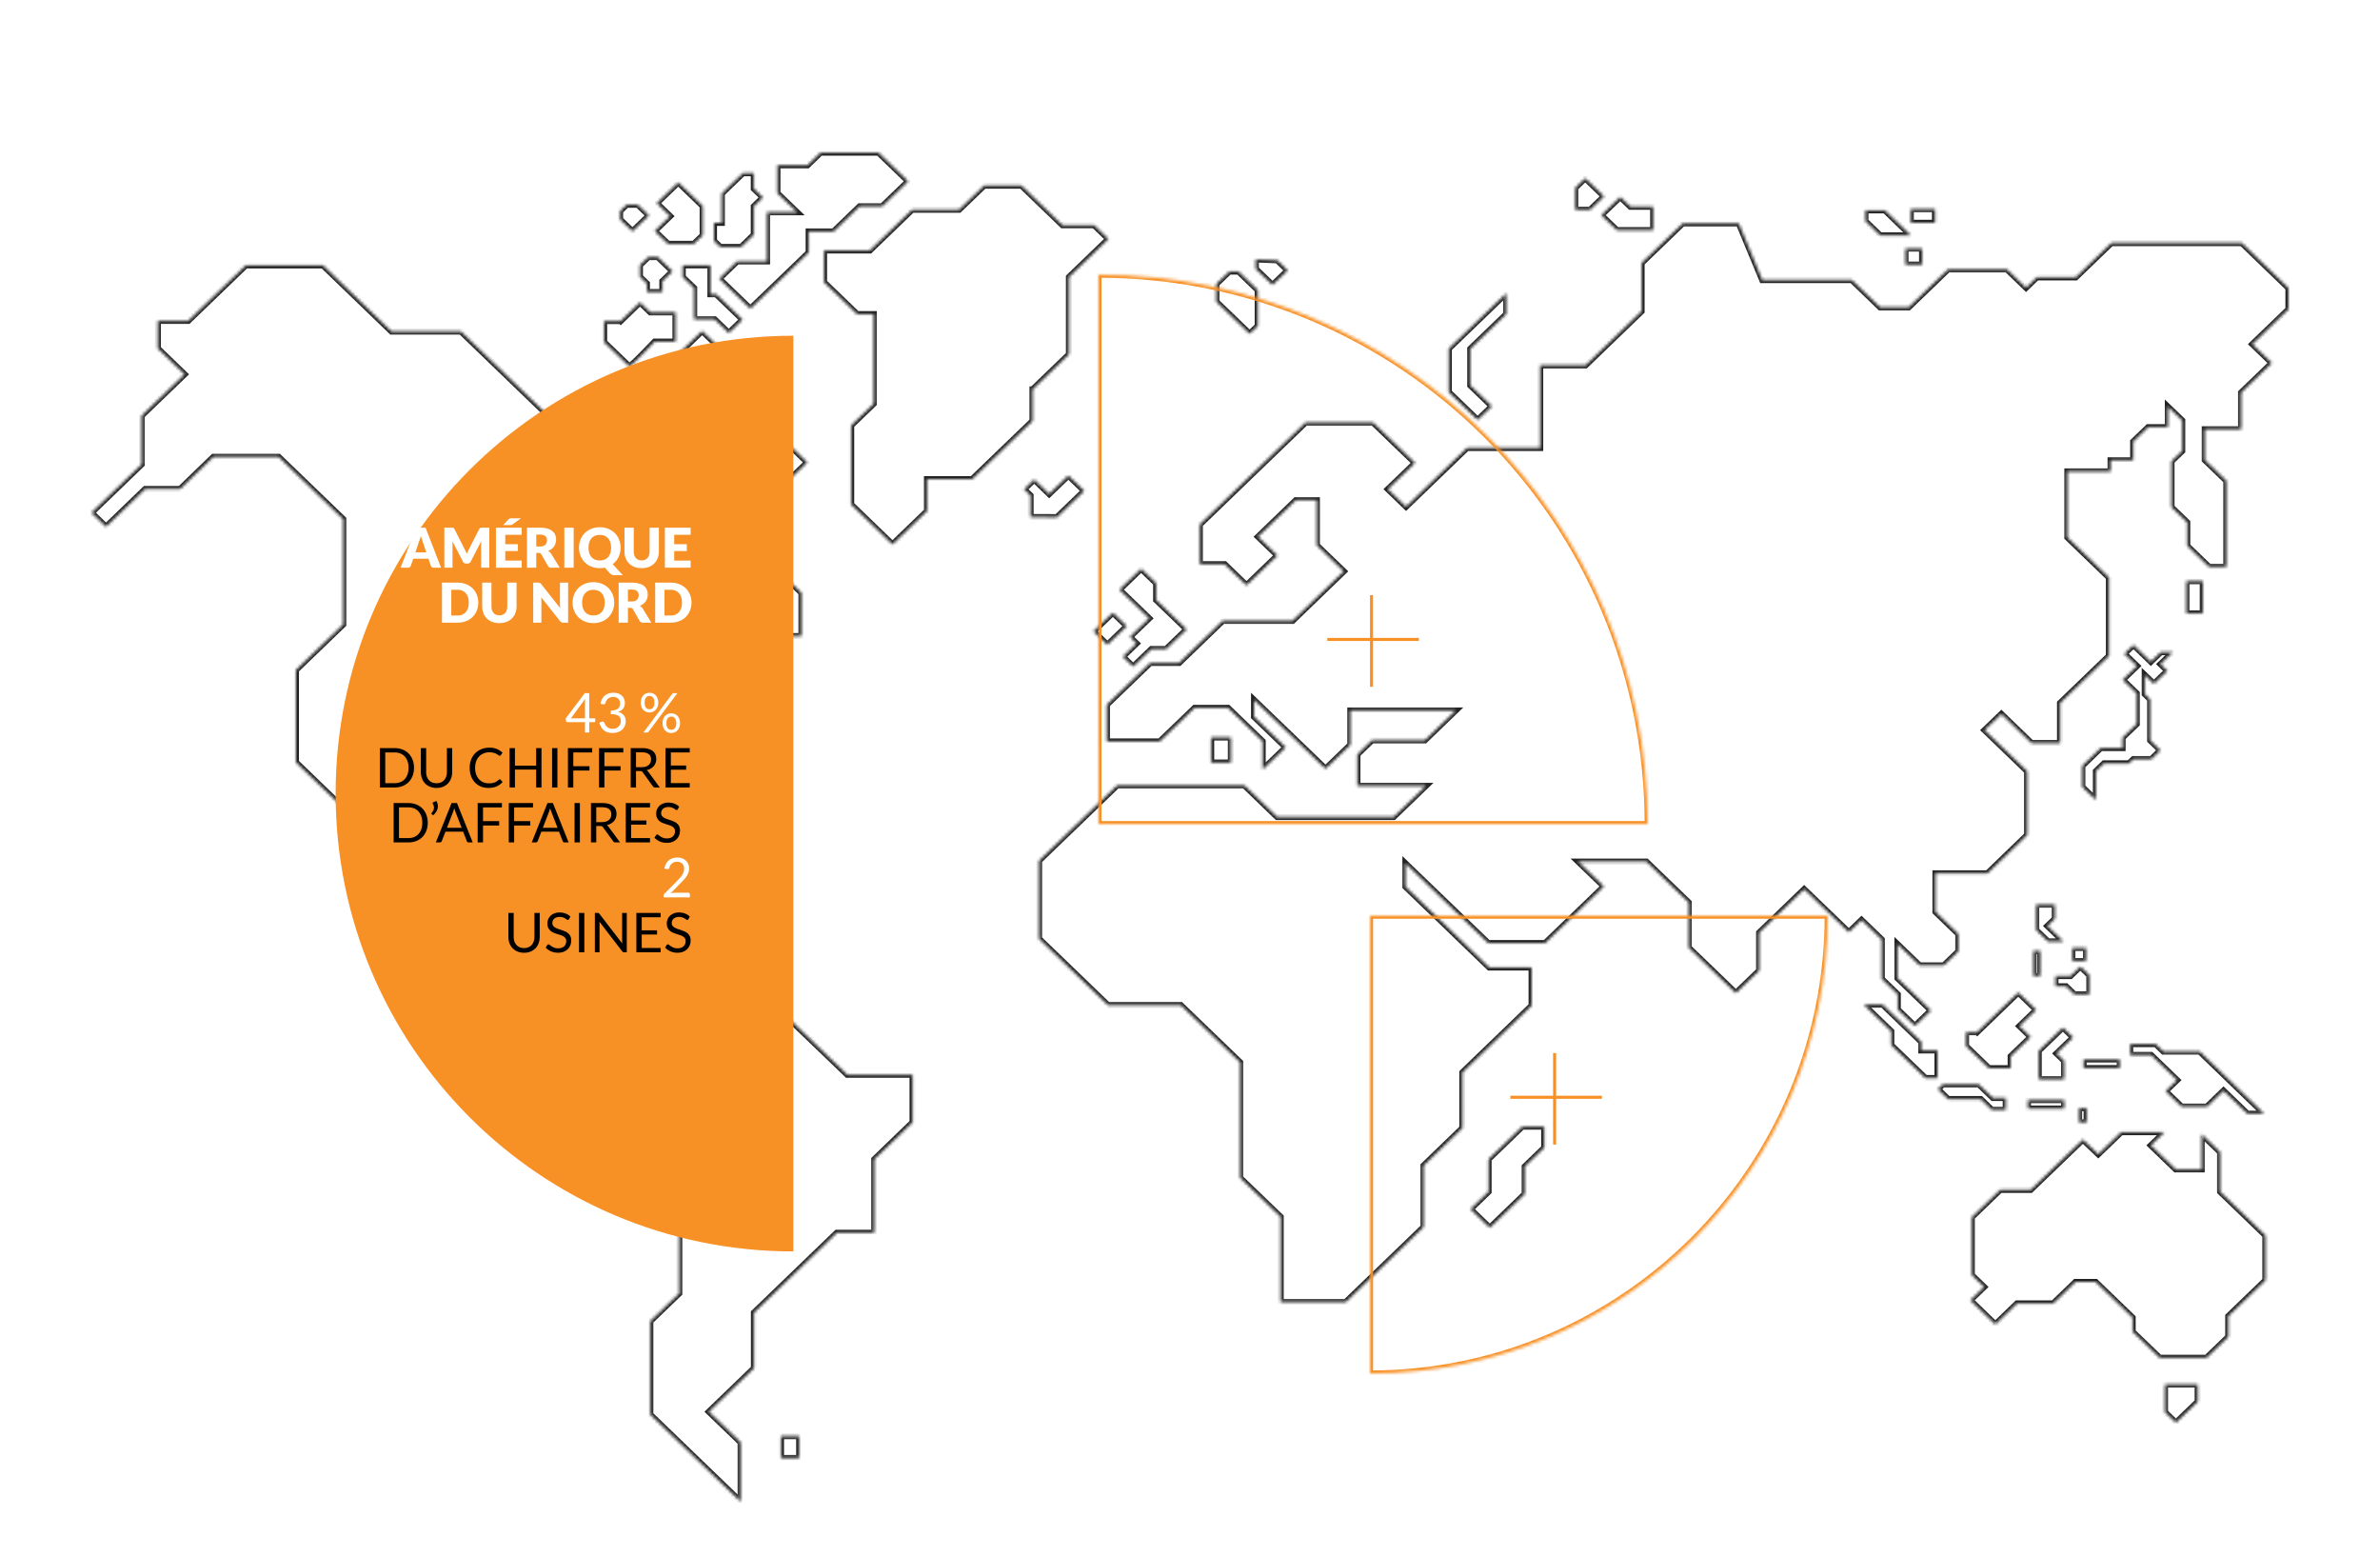 <svg xmlns="http://www.w3.org/2000/svg" xmlns:xlink="http://www.w3.org/1999/xlink" fill="none" viewBox="0 0 780 510">
  <defs>
    <path id="a" fill="#fff" d="M0 0h780v510H0z"/>
  </defs>
  <use xlink:href="#a"/>
  <use xlink:href="#a"/>
  <mask id="b" fill="#fff">
    <path d="M691.958 79.632 680.287 90.88h-12.758l-3.528 3.41-6.266-6.03h-19.294l-12.893 12.422h-9.387l-9.274-8.944h-29.338l-7.69-18.543h-18.367l-13.504 13.01v15.81l-18.345 17.684H504.76v27.058h-23.977l-19.973 19.265-5.971-5.759 8.912-8.583-13.753-13.235h-22.122l-34.653 33.404v13.01h8.166l7.125 6.888 10.134-9.757-6.379-6.143 12.395-11.948h6.899v14.749l8.867 8.537-16.806 16.216h-22.891l-14.273 13.778h-9.477l-14.228 13.709v12.038h17.326l11.423-10.999h10.971l11.332 10.931v9.283l7.555-7.295-10.36-9.983v-5.556l23.411 22.563 8.143-7.837v-11.248h34.54l-10.111 9.757h-17.326l-4.818 4.653v10.299h22.461l-10.563 10.186h-38.182l-10.744-10.367h-41.688l-25.605 24.686v25.544l22.597 21.773h23.886l19.43 18.723v37.854l13.278 12.783v27.939h21.307l25.515-24.596v-20.146l12.735-12.287V351.36l22.687-21.886v-12.512h-13.911l-7.216-6.957-20.221-19.491v-7.679l27.143 26.154h18.638l19.25-18.565-8.437-8.131h22.37l13.866 13.37v14.817l7.442 7.159 8.007 7.724 7.645-7.362v-12.445l14.748-14.229 14.635 14.093 4.162-4.02 6.628 6.392v12.919l5.247 5.059v4.969l5.61 5.398 5.27-5.082-10.97-10.57v-11.18l7.261 7.002h7.916l4.773-4.608v-5.691l-7.487-7.228v-12.625h17.01l13.029-12.58v-20.892l-13.979-13.461 5.519-5.308 9.885 9.532h9.364v-13.123l16.015-15.426v-25.679l-13.617-13.123v-21.637h14.16v-3.636h7.419v-6.166l4.886-4.698h6.469v-6.73l4.705 4.517v10.028l-3.529 3.388v14.997l5.157 4.969v7.701l7.171 6.911h5.655V157.53l-7.058-6.798v-10.073h11.898V128.62l10.066-9.689-6.402-6.166L750 101.337v-6.956l-15.291-14.749h-42.751Zm14.545 262.445h-8.369v3.568h6.853l8.528 8.222-3.778 3.636 5.248 5.059h8.301l5.429-5.24 7.849 7.566h5.474l-6.989-6.73-14.138-13.642h-11.897l-2.511-2.439Zm-32.889-18.927h3.506l2.714 2.62h4.909v-6.256l-2.941-2.846-3.234 3.117h-4.931v3.365h-.023Zm5.564-8.266h4.479v-4.314h-4.479v4.314Zm42.751-124.492h-5.383v10.57h5.383v-10.57ZM529.913 75.409h11.875v-7.68h-7.465l-3.325-3.184-6.197 5.963 5.112 4.9Zm-4.23-11.067-6.153-5.94-3.257 3.14v7.181h4.863l4.547-4.381Zm98.802 22.36h5.451v-5.263h-5.451v5.263Zm9.681-18.182h-7.94v4.495h7.94V68.52Zm-7.94 8.583-8.505-8.199h-6.356v3.546l4.841 4.675h10.02v-.022Zm40.195 242.704h2.217v-8.243h-2.217v8.243Zm7.012-23.421h-6.107v8.334l3.868 3.727h5.067l-5.271-5.082 2.443-2.349v-4.63Zm7.94 71.348h2.488v-4.675h-2.488v4.675Zm13.345-20.621h-11.875v2.824h11.875v-2.824Zm-30.106 16.104h11.875v-2.801h-11.875v2.801Zm11.468-26.561-7.917 7.634v9.306h8.301v-6.053l-2.488-2.395 5.451-5.262-3.347-3.23Zm-23.276 26.968h4.547v-3.908h-4.23l-4.592-4.427h-11.807l-1.606 1.559 3.37 3.252h10.676l3.642 3.524Zm-23.139-22.27-12.667-12.219H610.8l4.275 4.133 4.75 4.585v4.563l5.497 5.285 5.722 5.511h3.936v-9.057h-5.293v-2.801h-.022Zm18.321-3.184h-3.664v4.539l7.532 7.273h7.103v-3.907l6.559-6.324-3.709-3.569 5.519-5.33-5.881-5.669-13.459 12.987Zm47.637-96.486v3.41h-7.148l-6.039 5.827v6.889l4.456 4.291v-9.441l2.646-2.552h8.189l1.47-1.4h5.858l2.986-2.891-3.37-3.252v-13.439l-1.765-1.716v-6.279l3.009 2.891 4.411-4.246-2.285-2.191 4.094-3.93h-3.958l-3.28 3.162-5.678-5.488-2.985 2.868 4.162 3.998-4.705 4.54 4.591 4.426v10.051l-4.659 4.472ZM488.926 133.092l-7.08-6.82v-11.993l11.785-11.361v-6.82l-.023.022-18.796 18.113v14.229l9.455 9.125 4.659-4.495ZM370.31 208.686l2.194 2.123-4.501 4.337 3.37 3.252 5.994-5.759h4.818l6.695-6.46-9.975-9.599v-5.51l-4.908-4.721-1.131 1.084-5.972 5.76 9.749 9.395-6.333 6.098Zm26.623 41.151h6.469v-8.221h-6.469v8.221Zm25.085-161.238-3.438-3.32-7.012-.294v3.117l5.474 5.262 4.976-4.765Zm-78.693 80.834h3.076l8.935-8.606-5.203-5.014-6.288 6.053-4.908-4.743-3.303 3.185 2.104 2.01v7.092h5.587v.023Zm68.876-62.63V95.036l-6.311-6.076h-3.008l-4.253 4.088v5.782l10.903 10.502 2.669-2.529Zm-49.265 104.436 6.333-6.099-4.546-4.381-6.334 6.098 4.547 4.382ZM487.84 379.795v10.66l-5.903 5.692 6.311 6.098 6.74-6.505 4.705-4.539v-9.012l6.401-6.166v-6.911h-7.193l-11.061 10.683Zm221.694 73.787v9.079l3.574 3.456 7.147-6.889v-5.646h-10.721Zm18.05-76.136-6.039-5.827v11.496h-8.505l-8.166-7.86 4.501-4.336h-14.182l-7.532 7.25-5.044-4.789-10.179 9.803-6.899 6.64h-9.998l-9.319 8.989v18.927l4.049 3.907-4.524 4.359 8.188 7.905 7.103-6.866h11.852l7.284-7.024h6.672l12.079 11.654v4.63l8.867 8.537h15.359l7.125-6.866V431.2l12.169-11.722v-14.726l-14.838-14.297v-13.009h-.023Zm-466.119-40.903-21.85-21.049h-33.183l-5.225 5.036-2.036 1.965-19.408-18.701v-12.106h-21.036v-13.596l11.423-10.999h22.393l7.623 7.34 2.534-2.439v-13.145l20.651-19.898 12.667-12.196h10.88v-12.287h-13.21l6.266-6.053h22.71v-14.183l-13.097-12.626-9.885 9.531v-25.973l-8.414-8.108v11.27l-13.187 12.693v19.74l-12.758-12.287h-7.668l-13.074-12.603 21.331-20.575v-5.759h21.081v-14.432h-13.911v-10.141l-13.052 12.58h-18.955l-15.245-14.703-14.771-14.229h-22.755l-22.461-21.66H80.555L61.69 105.131h-9.975v9.012l8.799 8.492-14.092 13.574v15.946L30 167.987l4.75 4.585 12.825-12.354h11.446l10.925-10.548h21.375l21.172 20.418v34.51L96.976 219.55v30.174l22.303 21.502 7.057 6.798v11.406h18.707l44.198 42.596.792.746h11.219v11.179l-9.138 8.809 30.491 29.384v41.602l-9.478 9.125v30.581L242.736 492v-19.424l-10.428-10.05 14.794-14.274v-18.204l27.143-26.154h12.282v-24.077l12.554-12.105v-15.585h-21.398l-16.218-15.584Zm-5.519 141.16h5.971v-7.182h-5.971v7.182ZM235.724 91.309l10.201 9.825 10.518-10.119 8.596-8.288v-6.89h8.143l8.55-8.243h7.397l8.504-8.198L287.884 50h-18.955l-4.297 4.156h-9.862v9.124l6.491 6.257h-9.884V85.64h-9.795l-5.858 5.669Zm7.17-10.39 4.162-4.02v-9.305l2.986-2.89-2.986-2.87V56.73h-3.551l-6.944 6.686v9.599h-2.579v5.895l2.104 2.01h6.808Zm-23.931-1.016h8.414l2.918-2.8v-9.6l-8.007-7.723-7.035 6.798 4.389 4.246-5.067 4.878 4.388 4.201Zm14.68 70.603 10.903 10.525h7.735v-10.886l6.832 6.594 5.451-5.239-9.5-9.17v-17.368l-12.351-11.903h-7.803l-4.796-4.607-.452.429-10.156 9.802 6.673 6.414 5.338 5.15h8.052v14.59l-5.926 5.669Zm-9.885-63.579c0 1.581-.022 3.817-.022 3.817l3.754 3.614v10.277h6.741l4.614 4.449 4.524-4.359-5.474-5.263-3.189-3.071h-1.877v-9.464h-9.071Zm-6.672 8.809V92.1l3.325-3.208-4.841-4.675h-3.076l-2.782 2.665v3.795l2.284 2.19v2.824h5.09v.045Zm5.428 60.507h-9.952v7.091h9.952v-7.091ZM151.15 322.947h7.08v-6.821h-7.08v6.821Zm61.525-252.349-3.665-3.523h-3.619l-2.171 2.078v2.732l4.049 3.908 5.406-5.195Zm-9.229 34.579h-5.474v6.888s7.849 7.566 8.234 7.928c.384.361 8.346-8.063 8.346-8.063h6.831v-9.599h-8.256l-3.37-3.252-1.086 1.038-5.225 5.06Zm134.948 22.427 11.943-11.519v-25.34L363.253 78.3l-4.683-4.517h-10.359l-13.459-12.965h-12.215l-8.188 7.883h-15.404l-13.843 13.348H270.06v10.412l4.162 3.998 6.696 6.459h5.428v29.361l-7.396 7.137v25.861l13.549 13.077 11.31-10.909v-10.434h14.77l19.815-19.085v-10.322ZM189.06 287.939h8.844l8.188 7.905h8.076l-11.423-10.999H189.06v3.094Z"/>
  </mask>
  <path stroke="#222" stroke-miterlimit="10" stroke-width="2" d="M691.958 79.632 680.287 90.88h-12.758l-3.528 3.41-6.266-6.03h-19.294l-12.893 12.422h-9.387l-9.274-8.944h-29.338l-7.69-18.543h-18.367l-13.504 13.01v15.81l-18.345 17.684H504.76v27.058h-23.977l-19.973 19.265-5.971-5.759 8.912-8.583-13.753-13.235h-22.122l-34.653 33.404v13.01h8.166l7.125 6.888 10.134-9.757-6.379-6.143 12.395-11.948h6.899v14.749l8.867 8.537-16.806 16.216h-22.891l-14.273 13.778h-9.477l-14.228 13.709v12.038h17.326l11.423-10.999h10.971l11.332 10.931v9.283l7.555-7.295-10.36-9.983v-5.556l23.411 22.563 8.143-7.837v-11.248h34.54l-10.111 9.757h-17.326l-4.818 4.653v10.299h22.461l-10.563 10.186h-38.182l-10.744-10.367h-41.688l-25.605 24.686v25.544l22.597 21.773h23.886l19.43 18.723v37.854l13.278 12.783v27.939h21.307l25.515-24.596v-20.146l12.735-12.287V351.36l22.687-21.886v-12.512h-13.911l-7.216-6.957-20.221-19.491v-7.679l27.143 26.154h18.638l19.25-18.565-8.437-8.131h22.37l13.866 13.37v14.817l7.442 7.159 8.007 7.724 7.645-7.362v-12.445l14.748-14.229 14.635 14.093 4.162-4.02 6.628 6.392v12.919l5.247 5.059v4.969l5.61 5.398 5.27-5.082-10.97-10.57v-11.18l7.261 7.002h7.916l4.773-4.608v-5.691l-7.487-7.228v-12.625h17.01l13.029-12.58v-20.892l-13.979-13.461 5.519-5.308 9.885 9.532h9.364v-13.123l16.015-15.426v-25.679l-13.617-13.123v-21.637h14.16v-3.636h7.419v-6.166l4.886-4.698h6.469v-6.73l4.705 4.517v10.028l-3.529 3.388v14.997l5.157 4.969v7.701l7.171 6.911h5.655V157.53l-7.058-6.798v-10.073h11.898V128.62l10.066-9.689-6.402-6.166L750 101.337v-6.956l-15.291-14.749h-42.751Zm14.545 262.445h-8.369v3.568h6.853l8.528 8.222-3.778 3.636 5.248 5.059h8.301l5.429-5.24 7.849 7.566h5.474l-6.989-6.73-14.138-13.642h-11.897l-2.511-2.439Zm-32.889-18.927h3.506l2.714 2.62h4.909v-6.256l-2.941-2.846-3.234 3.117h-4.931v3.365h-.023Zm5.564-8.266h4.479v-4.314h-4.479v4.314Zm42.751-124.492h-5.383v10.57h5.383v-10.57ZM529.913 75.409h11.875v-7.68h-7.465l-3.325-3.184-6.197 5.963 5.112 4.9Zm-4.23-11.067-6.153-5.94-3.257 3.14v7.181h4.863l4.547-4.381Zm98.802 22.36h5.451v-5.263h-5.451v5.263Zm9.681-18.182h-7.94v4.495h7.94V68.52Zm-7.94 8.583-8.505-8.199h-6.356v3.546l4.841 4.675h10.02v-.022Zm40.195 242.704h2.217v-8.243h-2.217v8.243Zm7.012-23.421h-6.107v8.334l3.868 3.727h5.067l-5.271-5.082 2.443-2.349v-4.63Zm7.94 71.348h2.488v-4.675h-2.488v4.675Zm13.345-20.621h-11.875v2.824h11.875v-2.824Zm-30.106 16.104h11.875v-2.801h-11.875v2.801Zm11.468-26.561-7.917 7.634v9.306h8.301v-6.053l-2.488-2.395 5.451-5.262-3.347-3.23Zm-23.276 26.968h4.547v-3.908h-4.23l-4.592-4.427h-11.807l-1.606 1.559 3.37 3.252h10.676l3.642 3.524Zm-23.139-22.27-12.667-12.219H610.8l4.275 4.133 4.75 4.585v4.563l5.497 5.285 5.722 5.511h3.936v-9.057h-5.293v-2.801h-.022Zm18.321-3.184h-3.664v4.539l7.532 7.273h7.103v-3.907l6.559-6.324-3.709-3.569 5.519-5.33-5.881-5.669-13.459 12.987Zm47.637-96.486v3.41h-7.148l-6.039 5.827v6.889l4.456 4.291v-9.441l2.646-2.552h8.189l1.47-1.4h5.858l2.986-2.891-3.37-3.252v-13.439l-1.765-1.716v-6.279l3.009 2.891 4.411-4.246-2.285-2.191 4.094-3.93h-3.958l-3.28 3.162-5.678-5.488-2.985 2.868 4.162 3.998-4.705 4.54 4.591 4.426v10.051l-4.659 4.472ZM488.926 133.092l-7.08-6.82v-11.993l11.785-11.361v-6.82l-.023.022-18.796 18.113v14.229l9.455 9.125 4.659-4.495ZM370.31 208.686l2.194 2.123-4.501 4.337 3.37 3.252 5.994-5.759h4.818l6.695-6.46-9.975-9.599v-5.51l-4.908-4.721-1.131 1.084-5.972 5.76 9.749 9.395-6.333 6.098Zm26.623 41.151h6.469v-8.221h-6.469v8.221Zm25.085-161.238-3.438-3.32-7.012-.294v3.117l5.474 5.262 4.976-4.765Zm-78.693 80.834h3.076l8.935-8.606-5.203-5.014-6.288 6.053-4.908-4.743-3.303 3.185 2.104 2.01v7.092h5.587v.023Zm68.876-62.63V95.036l-6.311-6.076h-3.008l-4.253 4.088v5.782l10.903 10.502 2.669-2.529Zm-49.265 104.436 6.333-6.099-4.546-4.381-6.334 6.098 4.547 4.382ZM487.84 379.795v10.66l-5.903 5.692 6.311 6.098 6.74-6.505 4.705-4.539v-9.012l6.401-6.166v-6.911h-7.193l-11.061 10.683Zm221.694 73.787v9.079l3.574 3.456 7.147-6.889v-5.646h-10.721Zm18.05-76.136-6.039-5.827v11.496h-8.505l-8.166-7.86 4.501-4.336h-14.182l-7.532 7.25-5.044-4.789-10.179 9.803-6.899 6.64h-9.998l-9.319 8.989v18.927l4.049 3.907-4.524 4.359 8.188 7.905 7.103-6.866h11.852l7.284-7.024h6.672l12.079 11.654v4.63l8.867 8.537h15.359l7.125-6.866V431.2l12.169-11.722v-14.726l-14.838-14.297v-13.009h-.023Zm-466.119-40.903-21.85-21.049h-33.183l-5.225 5.036-2.036 1.965-19.408-18.701v-12.106h-21.036v-13.596l11.423-10.999h22.393l7.623 7.34 2.534-2.439v-13.145l20.651-19.898 12.667-12.196h10.88v-12.287h-13.21l6.266-6.053h22.71v-14.183l-13.097-12.626-9.885 9.531v-25.973l-8.414-8.108v11.27l-13.187 12.693v19.74l-12.758-12.287h-7.668l-13.074-12.603 21.331-20.575v-5.759h21.081v-14.432h-13.911v-10.141l-13.052 12.58h-18.955l-15.245-14.703-14.771-14.229h-22.755l-22.461-21.66H80.555L61.69 105.131h-9.975v9.012l8.799 8.492-14.092 13.574v15.946L30 167.987l4.75 4.585 12.825-12.354h11.446l10.925-10.548h21.375l21.172 20.418v34.51L96.976 219.55v30.174l22.303 21.502 7.057 6.798v11.406h18.707l44.198 42.596.792.746h11.219v11.179l-9.138 8.809 30.491 29.384v41.602l-9.478 9.125v30.581L242.736 492v-19.424l-10.428-10.05 14.794-14.274v-18.204l27.143-26.154h12.282v-24.077l12.554-12.105v-15.585h-21.398l-16.218-15.584Zm-5.519 141.16h5.971v-7.182h-5.971v7.182ZM235.724 91.309l10.201 9.825 10.518-10.119 8.596-8.288v-6.89h8.143l8.55-8.243h7.397l8.504-8.198L287.884 50h-18.955l-4.297 4.156h-9.862v9.124l6.491 6.257h-9.884V85.64h-9.795l-5.858 5.669Zm7.17-10.39 4.162-4.02v-9.305l2.986-2.89-2.986-2.87V56.73h-3.551l-6.944 6.686v9.599h-2.579v5.895l2.104 2.01h6.808Zm-23.931-1.016h8.414l2.918-2.8v-9.6l-8.007-7.723-7.035 6.798 4.389 4.246-5.067 4.878 4.388 4.201Zm14.68 70.603 10.903 10.525h7.735v-10.886l6.832 6.594 5.451-5.239-9.5-9.17v-17.368l-12.351-11.903h-7.803l-4.796-4.607-.452.429-10.156 9.802 6.673 6.414 5.338 5.15h8.052v14.59l-5.926 5.669Zm-9.885-63.579c0 1.581-.022 3.817-.022 3.817l3.754 3.614v10.277h6.741l4.614 4.449 4.524-4.359-5.474-5.263-3.189-3.071h-1.877v-9.464h-9.071Zm-6.672 8.809V92.1l3.325-3.208-4.841-4.675h-3.076l-2.782 2.665v3.795l2.284 2.19v2.824h5.09v.045Zm5.428 60.507h-9.952v7.091h9.952v-7.091ZM151.15 322.947h7.08v-6.821h-7.08v6.821Zm61.525-252.349-3.665-3.523h-3.619l-2.171 2.078v2.732l4.049 3.908 5.406-5.195Zm-9.229 34.579h-5.474v6.888s7.849 7.566 8.234 7.928c.384.361 8.346-8.063 8.346-8.063h6.831v-9.599h-8.256l-3.37-3.252-1.086 1.038-5.225 5.06Zm134.948 22.427 11.943-11.519v-25.34L363.253 78.3l-4.683-4.517h-10.359l-13.459-12.965h-12.215l-8.188 7.883h-15.404l-13.843 13.348H270.06v10.412l4.162 3.998 6.696 6.459h5.428v29.361l-7.396 7.137v25.861l13.549 13.077 11.31-10.909v-10.434h14.77l19.815-19.085v-10.322ZM189.06 287.939h8.844l8.188 7.905h8.076l-11.423-10.999H189.06v3.094Z" mask="url(#b)"/>
  <g filter="url(#c)">
    <path fill="#F79025" d="M239.998 90v300c-82.843 0-150-67.158-150-150 0-82.843 67.157-150 150-150Z"/>
  </g>
  <path fill="#fff" d="M144.554 186h-2.358c-.264 0-.483-.06-.657-.18a.987.987 0 0 1-.351-.477l-.774-2.286h-4.986l-.774 2.286a1.026 1.026 0 0 1-.99.657h-2.376l5.076-13.113h3.114L144.554 186Zm-8.424-5.013h3.582l-1.206-3.591a89.198 89.198 0 0 0-.279-.801 26.503 26.503 0 0 1-.306-1.008c-.096.366-.195.705-.297 1.017a14.56 14.56 0 0 1-.288.81l-1.206 3.573Zm16.196-.981c.12.228.234.465.342.711.114.246.222.498.324.756a16.513 16.513 0 0 1 .675-1.494l3.366-6.624c.06-.114.12-.201.18-.261a.62.62 0 0 1 .216-.144.876.876 0 0 1 .261-.054 6.05 6.05 0 0 1 .351-.009h2.322V186h-2.682v-7.542c0-.366.018-.762.054-1.188l-3.474 6.741c-.108.21-.255.369-.441.477-.18.108-.387.162-.621.162h-.414c-.234 0-.444-.054-.63-.162a1.155 1.155 0 0 1-.432-.477l-3.492-6.75a11.149 11.149 0 0 1 .072 1.197V186h-2.682v-13.113h2.322c.132 0 .246.003.342.009a.898.898 0 0 1 .27.054.54.54 0 0 1 .207.144c.066.06.129.147.189.261l3.375 6.651Zm18.647-7.119v2.34h-5.382v3.06h4.122v2.25h-4.122v3.123h5.382V186h-8.442v-13.113h8.442Zm-.252-3.069-2.655 1.926a1.42 1.42 0 0 1-.441.243c-.132.036-.3.054-.504.054h-2.214l1.629-1.773c.078-.09.153-.162.225-.216a1.002 1.002 0 0 1 .522-.216c.102-.012.222-.018.36-.018h3.078Zm5.03 11.331V186h-3.042v-13.113h4.266c.948 0 1.755.099 2.421.297.672.192 1.218.462 1.638.81.426.348.735.759.927 1.233.192.474.288.99.288 1.548 0 .426-.057.828-.171 1.206a3.65 3.65 0 0 1-.513 1.053 3.846 3.846 0 0 1-.828.855 4.318 4.318 0 0 1-1.125.621c.204.102.393.228.567.378.18.15.336.333.468.549l2.79 4.563h-2.754c-.51 0-.876-.192-1.098-.576l-2.178-3.807a.905.905 0 0 0-.342-.36c-.126-.072-.306-.108-.54-.108h-.774Zm0-2.097h1.224c.414 0 .765-.051 1.053-.153.294-.108.534-.255.72-.441.186-.186.321-.402.405-.648.084-.252.126-.522.126-.81 0-.576-.189-1.026-.567-1.35-.372-.324-.951-.486-1.737-.486h-1.224v3.888ZM188.01 186h-3.06v-13.113h3.06V186Zm15.377-6.561a7.25 7.25 0 0 1-.18 1.629 6.542 6.542 0 0 1-.504 1.458 5.994 5.994 0 0 1-.81 1.269c-.318.39-.681.735-1.089 1.035l3.321 3.627h-2.502c-.36 0-.687-.045-.981-.135a1.617 1.617 0 0 1-.783-.522l-1.629-1.827a8.768 8.768 0 0 1-.81.126c-.27.03-.549.045-.837.045-1.02 0-1.95-.171-2.79-.513a6.458 6.458 0 0 1-2.16-1.413 6.486 6.486 0 0 1-1.386-2.133 7.105 7.105 0 0 1-.486-2.646c0-.948.162-1.83.486-2.646a6.385 6.385 0 0 1 1.386-2.124c.6-.6 1.32-1.071 2.16-1.413.84-.342 1.77-.513 2.79-.513s1.947.174 2.781.522c.84.342 1.557.813 2.151 1.413a6.272 6.272 0 0 1 1.377 2.124c.33.816.495 1.695.495 2.637Zm-3.114 0c0-.648-.084-1.23-.252-1.746a3.665 3.665 0 0 0-.729-1.323 3.084 3.084 0 0 0-1.152-.828c-.456-.192-.975-.288-1.557-.288-.588 0-1.113.096-1.575.288a3.165 3.165 0 0 0-1.161.828c-.312.36-.552.801-.72 1.323a5.627 5.627 0 0 0-.252 1.746c0 .654.084 1.242.252 1.764.168.516.408.954.72 1.314.318.36.705.636 1.161.828.462.186.987.279 1.575.279.582 0 1.101-.093 1.557-.279.456-.192.84-.468 1.152-.828.318-.36.561-.798.729-1.314.168-.522.252-1.11.252-1.764Zm10.023 4.158a2.82 2.82 0 0 0 1.089-.198c.324-.138.597-.333.819-.585.222-.252.39-.558.504-.918.12-.366.18-.78.18-1.242v-7.767h3.042v7.767c0 .804-.132 1.542-.396 2.214a4.914 4.914 0 0 1-1.116 1.737 5.056 5.056 0 0 1-1.773 1.134c-.696.27-1.479.405-2.349.405-.876 0-1.662-.135-2.358-.405a5.056 5.056 0 0 1-1.773-1.134 4.914 4.914 0 0 1-1.116-1.737 6.129 6.129 0 0 1-.387-2.214v-7.767h3.042v7.758c0 .462.057.876.171 1.242.12.36.291.669.513.927.222.252.492.447.81.585.324.132.69.198 1.098.198Zm16.048-10.71v2.34h-5.382v3.06h4.122v2.25h-4.122v3.123h5.382V186h-8.442v-13.113h8.442Zm-69.598 24.552c0 .948-.165 1.824-.495 2.628a6.141 6.141 0 0 1-1.377 2.079 6.347 6.347 0 0 1-2.151 1.368c-.834.324-1.761.486-2.781.486h-5.094v-13.113h5.094c1.02 0 1.947.165 2.781.495.84.33 1.557.786 2.151 1.368a6.026 6.026 0 0 1 1.377 2.079c.33.798.495 1.668.495 2.61Zm-3.114 0c0-.648-.084-1.233-.252-1.755a3.665 3.665 0 0 0-.729-1.323 3.04 3.04 0 0 0-1.152-.837c-.456-.198-.975-.297-1.557-.297h-2.034v8.433h2.034c.582 0 1.101-.096 1.557-.288.456-.198.84-.477 1.152-.837.318-.366.561-.81.729-1.332.168-.522.252-1.11.252-1.764Zm10.029 4.158a2.82 2.82 0 0 0 1.089-.198c.324-.138.597-.333.819-.585.222-.252.39-.558.504-.918.12-.366.18-.78.18-1.242v-7.767h3.042v7.767c0 .804-.132 1.542-.396 2.214a4.914 4.914 0 0 1-1.116 1.737 5.056 5.056 0 0 1-1.773 1.134c-.696.27-1.479.405-2.349.405-.876 0-1.662-.135-2.358-.405a5.056 5.056 0 0 1-1.773-1.134 4.914 4.914 0 0 1-1.116-1.737 6.129 6.129 0 0 1-.387-2.214v-7.767h3.042v7.758c0 .462.057.876.171 1.242.12.36.291.669.513.927.222.252.492.447.81.585.324.132.69.198 1.098.198Zm12.689-10.71c.132 0 .243.006.333.018.09.012.171.036.243.072.072.03.141.075.207.135.066.06.141.141.225.243l6.228 7.875a16.74 16.74 0 0 1-.054-.729c-.012-.24-.018-.465-.018-.675v-6.939h2.682V204h-1.584a1.46 1.46 0 0 1-.594-.108 1.271 1.271 0 0 1-.468-.396l-6.183-7.812c.018.228.033.453.045.675.012.216.018.42.018.612V204h-2.682v-13.113h1.602Zm24.945 6.552a6.99 6.99 0 0 1-.495 2.646 6.37 6.37 0 0 1-1.377 2.133 6.359 6.359 0 0 1-2.151 1.413c-.834.342-1.761.513-2.781.513-1.02 0-1.95-.171-2.79-.513a6.458 6.458 0 0 1-2.16-1.413 6.486 6.486 0 0 1-1.386-2.133 7.105 7.105 0 0 1-.486-2.646c0-.948.162-1.83.486-2.646a6.385 6.385 0 0 1 1.386-2.124c.6-.6 1.32-1.071 2.16-1.413.84-.342 1.77-.513 2.79-.513s1.947.174 2.781.522c.84.342 1.557.813 2.151 1.413a6.272 6.272 0 0 1 1.377 2.124c.33.816.495 1.695.495 2.637Zm-3.114 0c0-.648-.084-1.23-.252-1.746a3.665 3.665 0 0 0-.729-1.323 3.084 3.084 0 0 0-1.152-.828c-.456-.192-.975-.288-1.557-.288-.588 0-1.113.096-1.575.288a3.165 3.165 0 0 0-1.161.828c-.312.36-.552.801-.72 1.323a5.627 5.627 0 0 0-.252 1.746c0 .654.084 1.242.252 1.764.168.516.408.954.72 1.314.318.36.705.636 1.161.828.462.186.987.279 1.575.279.582 0 1.101-.093 1.557-.279.456-.192.84-.468 1.152-.828.318-.36.561-.798.729-1.314.168-.522.252-1.11.252-1.764Zm7.611 1.71V204h-3.042v-13.113h4.266c.948 0 1.755.099 2.421.297.672.192 1.218.462 1.638.81.426.348.735.759.927 1.233.192.474.288.99.288 1.548 0 .426-.057.828-.171 1.206a3.65 3.65 0 0 1-.513 1.053 3.846 3.846 0 0 1-.828.855 4.318 4.318 0 0 1-1.125.621c.204.102.393.228.567.378.18.15.336.333.468.549l2.79 4.563h-2.754c-.51 0-.876-.192-1.098-.576l-2.178-3.807a.905.905 0 0 0-.342-.36c-.126-.072-.306-.108-.54-.108h-.774Zm0-2.097h1.224c.414 0 .765-.051 1.053-.153.294-.108.534-.255.72-.441.186-.186.321-.402.405-.648.084-.252.126-.522.126-.81 0-.576-.189-1.026-.567-1.35-.372-.324-.951-.486-1.737-.486h-1.224v3.888Zm20.827.387c0 .948-.165 1.824-.495 2.628a6.141 6.141 0 0 1-1.377 2.079 6.347 6.347 0 0 1-2.151 1.368c-.834.324-1.761.486-2.781.486h-5.094v-13.113h5.094c1.02 0 1.947.165 2.781.495.84.33 1.557.786 2.151 1.368a6.026 6.026 0 0 1 1.377 2.079c.33.798.495 1.668.495 2.61Zm-3.114 0c0-.648-.084-1.233-.252-1.755a3.665 3.665 0 0 0-.729-1.323 3.04 3.04 0 0 0-1.152-.837c-.456-.198-.975-.297-1.557-.297h-2.034v8.433h2.034c.582 0 1.101-.096 1.557-.288.456-.198.84-.477 1.152-.837.318-.366.561-.81.729-1.332.168-.522.252-1.11.252-1.764Zm-30.372 37.908h1.953v.918c0 .096-.03.177-.09.243-.054.066-.141.099-.261.099h-1.602V240h-1.413v-3.393h-5.715a.518.518 0 0 1-.315-.099.483.483 0 0 1-.162-.261l-.162-.819 6.273-8.325h1.494v8.244Zm-1.413-5.319c0-.156.003-.324.009-.504.012-.18.033-.366.063-.558l-4.689 6.381h4.617v-5.319Zm9.307-3.069a4.7 4.7 0 0 1 1.512.234c.462.156.858.378 1.188.666.336.288.597.636.783 1.044.186.408.279.861.279 1.359 0 .408-.054.774-.162 1.098a2.603 2.603 0 0 1-1.152 1.458 3.94 3.94 0 0 1-.927.405c.84.222 1.47.594 1.89 1.116.426.522.639 1.176.639 1.962a3.65 3.65 0 0 1-1.26 2.817c-.39.33-.846.585-1.368.765a5.178 5.178 0 0 1-1.665.261c-.684 0-1.269-.084-1.755-.252a3.698 3.698 0 0 1-1.233-.711 3.784 3.784 0 0 1-.828-1.062 8.144 8.144 0 0 1-.549-1.341l.684-.288a.953.953 0 0 1 .378-.081.6.6 0 0 1 .315.081.459.459 0 0 1 .216.234c.012.024.024.051.036.081.012.024.024.051.036.081.084.174.186.372.306.594.12.216.282.42.486.612.204.192.456.354.756.486.306.132.684.198 1.134.198.45 0 .843-.072 1.179-.216.342-.15.624-.342.846-.576a2.36 2.36 0 0 0 .513-.783 2.31 2.31 0 0 0 .171-.855c0-.348-.048-.666-.144-.954a1.597 1.597 0 0 0-.504-.747c-.24-.21-.576-.375-1.008-.495-.426-.12-.975-.18-1.647-.18v-1.161c.546-.006 1.011-.066 1.395-.18.39-.114.708-.27.954-.468s.423-.435.531-.711c.114-.276.171-.582.171-.918 0-.372-.06-.696-.18-.972a1.824 1.824 0 0 0-.477-.684 2.01 2.01 0 0 0-.729-.405 2.888 2.888 0 0 0-.9-.135c-.324 0-.624.048-.9.144a2.447 2.447 0 0 0-.738.405c-.21.168-.387.372-.531.612a2.798 2.798 0 0 0-.324.765c-.048.174-.12.3-.216.378a.566.566 0 0 1-.369.117h-.099a2.013 2.013 0 0 0-.108-.018l-.837-.144a4.695 4.695 0 0 1 .486-1.557c.24-.456.543-.837.909-1.143a3.894 3.894 0 0 1 1.269-.693 4.81 4.81 0 0 1 1.548-.243Zm14.705 3.258c0 .504-.078.957-.234 1.359a3.062 3.062 0 0 1-.63 1.008c-.258.27-.561.477-.909.621a2.82 2.82 0 0 1-1.089.216c-.408 0-.786-.072-1.134-.216a2.66 2.66 0 0 1-.9-.621 2.912 2.912 0 0 1-.603-1.008 4.012 4.012 0 0 1-.216-1.359c0-.516.072-.975.216-1.377.144-.402.345-.741.603-1.017.258-.276.558-.486.9-.63a2.937 2.937 0 0 1 1.134-.216c.402 0 .777.072 1.125.216.354.144.657.354.909.63.258.276.459.615.603 1.017.15.402.225.861.225 1.377Zm-1.251 0c0-.396-.042-.732-.126-1.008a1.84 1.84 0 0 0-.351-.675 1.229 1.229 0 0 0-.513-.387 1.634 1.634 0 0 0-.621-.117c-.222 0-.432.039-.63.117-.192.078-.36.207-.504.387a1.927 1.927 0 0 0-.342.675 3.751 3.751 0 0 0-.117 1.008c0 .39.039.723.117.999.084.27.198.492.342.666.144.168.312.291.504.369.198.072.408.108.63.108.222 0 .429-.036.621-.108.198-.078.369-.201.513-.369.15-.174.267-.396.351-.666a3.46 3.46 0 0 0 .126-.999Zm5.76-2.79a.983.983 0 0 1 .243-.234c.09-.06.207-.09.351-.09h1.152l-9.423 12.636a.723.723 0 0 1-.216.189.589.589 0 0 1-.297.072h-1.188l9.378-12.573Zm2.619 9.531c0 .504-.078.954-.234 1.35a3.062 3.062 0 0 1-.63 1.008c-.258.27-.561.477-.909.621a2.755 2.755 0 0 1-1.08.216c-.408 0-.786-.072-1.134-.216a2.66 2.66 0 0 1-.9-.621 2.912 2.912 0 0 1-.603-1.008 3.934 3.934 0 0 1-.216-1.35c0-.516.072-.975.216-1.377.144-.408.345-.75.603-1.026s.558-.486.9-.63a2.937 2.937 0 0 1 1.134-.216c.402 0 .777.072 1.125.216.348.144.651.354.909.63s.459.618.603 1.026c.144.402.216.861.216 1.377Zm-1.242 0c0-.396-.042-.732-.126-1.008a1.837 1.837 0 0 0-.351-.684 1.258 1.258 0 0 0-.513-.378 1.634 1.634 0 0 0-.621-.117c-.222 0-.432.039-.63.117-.192.078-.36.204-.504.378a1.922 1.922 0 0 0-.342.684 3.751 3.751 0 0 0-.117 1.008c0 .39.039.72.117.99.084.27.198.492.342.666.144.168.312.291.504.369.198.072.408.108.63.108.222 0 .429-.036.621-.108.198-.078.369-.201.513-.369.15-.174.267-.396.351-.666.084-.27.126-.6.126-.99Zm.35 44.001a4.7 4.7 0 0 1 1.53.243c.474.162.882.399 1.224.711.348.306.621.681.819 1.125.198.444.297.948.297 1.512 0 .48-.072.924-.216 1.332a5.534 5.534 0 0 1-.585 1.179 8.828 8.828 0 0 1-.855 1.089c-.318.348-.657.705-1.017 1.071l-3.393 3.474c.24-.066.483-.117.729-.153.246-.042.483-.063.711-.063h4.32a.56.56 0 0 1 .414.153.536.536 0 0 1 .153.396V294h-8.604v-.549c0-.114.021-.231.063-.351a.992.992 0 0 1 .225-.333l4.131-4.149c.342-.348.654-.681.936-.999.282-.324.522-.648.72-.972.204-.324.36-.651.468-.981a3.48 3.48 0 0 0 .162-1.071c0-.378-.06-.708-.18-.99a1.917 1.917 0 0 0-.495-.711 2.028 2.028 0 0 0-.738-.414 2.802 2.802 0 0 0-.909-.144c-.324 0-.624.048-.9.144a2.447 2.447 0 0 0-1.278 1.008 2.429 2.429 0 0 0-.306.774c-.048.174-.12.3-.216.378a.58.58 0 0 1-.378.117h-.099a2.013 2.013 0 0 0-.108-.018l-.837-.144a4.695 4.695 0 0 1 .486-1.557c.24-.456.543-.837.909-1.143a3.894 3.894 0 0 1 1.269-.693 4.81 4.81 0 0 1 1.548-.243Z"/>
  <path fill="#000" d="M135.682 251.556c0 .966-.153 1.845-.459 2.637a5.848 5.848 0 0 1-1.296 2.034 5.831 5.831 0 0 1-2.007 1.314c-.78.306-1.644.459-2.592.459h-4.824v-12.897h4.824c.948 0 1.812.156 2.592.468.78.306 1.449.744 2.007 1.314.558.564.99 1.242 1.296 2.034.306.792.459 1.671.459 2.637Zm-1.791 0c0-.792-.108-1.5-.324-2.124a4.463 4.463 0 0 0-.919-1.584 3.903 3.903 0 0 0-1.439-.99 4.977 4.977 0 0 0-1.881-.342h-3.069v10.071h3.069c.69 0 1.317-.114 1.881-.342a3.955 3.955 0 0 0 1.439-.981c.397-.432.703-.96.919-1.584.216-.624.324-1.332.324-2.124Zm9.178 5.058c.534 0 1.011-.09 1.431-.27.42-.18.774-.432 1.062-.756.294-.324.516-.711.666-1.161.156-.45.234-.945.234-1.485v-7.839h1.737v7.839c0 .744-.12 1.434-.36 2.07a4.767 4.767 0 0 1-1.017 1.656 4.634 4.634 0 0 1-1.611 1.089c-.636.264-1.35.396-2.142.396-.792 0-1.506-.132-2.142-.396a4.728 4.728 0 0 1-1.62-1.089 4.878 4.878 0 0 1-1.026-1.656 5.95 5.95 0 0 1-.351-2.07v-7.839h1.737v7.83c0 .54.075 1.035.225 1.485.156.45.378.837.666 1.161.294.324.651.579 1.071.765.426.18.906.27 1.44.27Zm20.706-1.278c.096 0 .183.039.261.117l.684.747a5.507 5.507 0 0 1-1.926 1.431c-.75.342-1.656.513-2.718.513-.93 0-1.773-.159-2.529-.477a5.622 5.622 0 0 1-1.935-1.35 6.152 6.152 0 0 1-1.242-2.088c-.294-.81-.441-1.701-.441-2.673s.156-1.863.468-2.673a6.163 6.163 0 0 1 1.332-2.088 5.897 5.897 0 0 1 2.043-1.35c.798-.324 1.677-.486 2.637-.486.948 0 1.764.147 2.448.441.69.294 1.302.693 1.836 1.197l-.567.801a.702.702 0 0 1-.144.153.422.422 0 0 1-.234.054.495.495 0 0 1-.252-.081l-.306-.216a6.7 6.7 0 0 0-.423-.27 3.707 3.707 0 0 0-.576-.27 4.49 4.49 0 0 0-.774-.207 5.125 5.125 0 0 0-1.017-.09c-.69 0-1.323.12-1.899.36a4.2 4.2 0 0 0-1.476 1.008 4.661 4.661 0 0 0-.972 1.602c-.228.63-.342 1.335-.342 2.115 0 .804.114 1.521.342 2.151.234.63.549 1.164.945 1.602.402.432.876.762 1.422.99a4.531 4.531 0 0 0 1.764.342c.384 0 .729-.021 1.035-.063a4.36 4.36 0 0 0 .846-.216c.264-.096.507-.216.729-.36.228-.15.456-.327.684-.531.102-.09.201-.135.297-.135Zm13.69 2.664h-1.755v-5.868h-6.948V258h-1.755v-12.897h1.755v5.751h6.948v-5.751h1.755V258Zm5.218 0h-1.746v-12.897h1.746V258Zm11.396-12.897v1.422h-6.192v4.509h5.292v1.422h-5.292V258h-1.755v-12.897h7.947Zm10.196 0v1.422h-6.192v4.509h5.292v1.422h-5.292V258h-1.755v-12.897h7.947Zm4.165 7.515V258h-1.737v-12.897h3.645c.816 0 1.521.084 2.115.252.594.162 1.083.399 1.467.711.39.312.678.69.864 1.134.186.438.279.93.279 1.476 0 .456-.072.882-.216 1.278a3.385 3.385 0 0 1-.63 1.071c-.27.312-.603.579-.999.801-.39.222-.834.39-1.332.504.216.126.408.309.576.549l3.762 5.121h-1.548c-.318 0-.552-.123-.702-.369l-3.348-4.608a.93.93 0 0 0-.333-.306c-.12-.066-.3-.099-.54-.099h-1.323Zm0-1.269h1.827c.51 0 .957-.06 1.341-.18.39-.126.714-.3.972-.522.264-.228.462-.498.594-.81a2.63 2.63 0 0 0 .198-1.035c0-.768-.255-1.347-.765-1.737-.504-.39-1.257-.585-2.259-.585h-1.908v4.869Zm17.614-6.246v1.422h-6.192v4.284h5.013v1.368h-5.013v4.401h6.192V258h-7.947v-12.897h7.947Zm-85.872 24.453c0 .966-.153 1.845-.459 2.637a5.848 5.848 0 0 1-1.296 2.034 5.831 5.831 0 0 1-2.007 1.314c-.78.306-1.644.459-2.592.459h-4.824v-12.897h4.824c.948 0 1.812.156 2.592.468.78.306 1.449.744 2.007 1.314.558.564.99 1.242 1.296 2.034.306.792.459 1.671.459 2.637Zm-1.791 0c0-.792-.108-1.5-.324-2.124a4.463 4.463 0 0 0-.919-1.584 3.903 3.903 0 0 0-1.439-.99 4.977 4.977 0 0 0-1.881-.342h-3.069v10.071h3.069c.69 0 1.317-.114 1.881-.342a3.955 3.955 0 0 0 1.439-.981c.397-.432.703-.96.919-1.584.216-.624.324-1.332.324-2.124Zm4.616-7.128a3.293 3.293 0 0 1 .495 1.728 3.24 3.24 0 0 1-.405 1.566 4.864 4.864 0 0 1-1.107 1.359l-.495-.306a.26.26 0 0 1-.099-.099.34.34 0 0 1-.018-.108c0-.084.03-.156.09-.216.096-.114.189-.237.279-.369.09-.138.171-.279.243-.423.072-.15.129-.306.171-.468a2.037 2.037 0 0 0-.027-1.107 2.505 2.505 0 0 0-.288-.648.366.366 0 0 1-.063-.198c0-.144.081-.249.243-.315l.981-.396ZM154.925 276h-1.35a.58.58 0 0 1-.378-.117.72.72 0 0 1-.216-.297l-1.206-3.114h-5.787l-1.206 3.114a.703.703 0 0 1-.216.288.575.575 0 0 1-.378.126h-1.35l5.157-12.897h1.773L154.925 276Zm-8.451-4.788h4.815l-2.025-5.247a9.806 9.806 0 0 1-.387-1.215c-.066.246-.132.474-.198.684-.06.204-.12.384-.18.54l-2.025 5.238Zm18.021-8.109v1.422h-6.192v4.509h5.292v1.422h-5.292V276h-1.755v-12.897h7.947Zm10.196 0v1.422h-6.192v4.509h5.292v1.422h-5.292V276h-1.755v-12.897h7.947ZM186.355 276h-1.35a.58.58 0 0 1-.378-.117.72.72 0 0 1-.216-.297l-1.206-3.114h-5.787l-1.206 3.114a.703.703 0 0 1-.216.288.575.575 0 0 1-.378.126h-1.35l5.157-12.897h1.773L186.355 276Zm-8.451-4.788h4.815l-2.025-5.247a9.806 9.806 0 0 1-.387-1.215c-.066.246-.132.474-.198.684-.06.204-.12.384-.18.54l-2.025 5.238ZM190.048 276h-1.746v-12.897h1.746V276Zm5.367-5.382V276h-1.737v-12.897h3.645c.816 0 1.521.084 2.115.252.594.162 1.083.399 1.467.711.39.312.678.69.864 1.134.186.438.279.93.279 1.476 0 .456-.072.882-.216 1.278a3.385 3.385 0 0 1-.63 1.071c-.27.312-.603.579-.999.801-.39.222-.834.39-1.332.504.216.126.408.309.576.549l3.762 5.121h-1.548c-.318 0-.552-.123-.702-.369l-3.348-4.608a.93.93 0 0 0-.333-.306c-.12-.066-.3-.099-.54-.099h-1.323Zm0-1.269h1.827c.51 0 .957-.06 1.341-.18.39-.126.714-.3.972-.522.264-.228.462-.498.594-.81a2.63 2.63 0 0 0 .198-1.035c0-.768-.255-1.347-.765-1.737-.504-.39-1.257-.585-2.259-.585h-1.908v4.869Zm17.614-6.246v1.422h-6.192v4.284h5.013v1.368h-5.013v4.401h6.192V276h-7.947v-12.897h7.947Zm9.118 2.016a.767.767 0 0 1-.171.207.4.4 0 0 1-.234.063c-.102 0-.222-.051-.36-.153a4.522 4.522 0 0 0-.513-.333 3.79 3.79 0 0 0-.747-.342c-.288-.102-.639-.153-1.053-.153-.39 0-.735.054-1.035.162-.3.102-.552.243-.756.423a1.77 1.77 0 0 0-.45.639c-.102.24-.153.501-.153.783 0 .36.087.66.261.9.18.234.414.435.702.603.294.168.624.315.99.441.372.12.75.246 1.134.378.39.132.768.282 1.134.45.372.162.702.369.99.621.294.252.528.561.702.927.18.366.27.816.27 1.35a4.39 4.39 0 0 1-.288 1.593 3.641 3.641 0 0 1-.846 1.287 3.881 3.881 0 0 1-1.359.864c-.534.21-1.143.315-1.827.315-.834 0-1.596-.15-2.286-.45a5.42 5.42 0 0 1-1.755-1.233l.504-.828a.626.626 0 0 1 .171-.162.414.414 0 0 1 .234-.072c.126 0 .27.069.432.207.162.132.363.279.603.441.246.162.54.312.882.45.348.132.771.198 1.269.198.414 0 .783-.057 1.107-.171a2.34 2.34 0 0 0 .819-.477c.228-.21.402-.459.522-.747s.18-.609.18-.963c0-.39-.09-.708-.27-.954a2.13 2.13 0 0 0-.693-.63 4.682 4.682 0 0 0-.99-.423c-.366-.12-.744-.24-1.134-.36-.384-.126-.762-.27-1.134-.432a3.709 3.709 0 0 1-.981-.63 2.96 2.96 0 0 1-.702-.963c-.174-.39-.261-.87-.261-1.44 0-.456.087-.897.261-1.323.18-.426.438-.804.774-1.134.336-.33.75-.594 1.242-.792.498-.198 1.068-.297 1.71-.297.72 0 1.377.114 1.971.342a4.539 4.539 0 0 1 1.557.99l-.423.828Zm-50.39 45.495c.534 0 1.011-.09 1.431-.27.42-.18.774-.432 1.062-.756.294-.324.516-.711.666-1.161.156-.45.234-.945.234-1.485v-7.839h1.737v7.839c0 .744-.12 1.434-.36 2.07a4.767 4.767 0 0 1-1.017 1.656 4.634 4.634 0 0 1-1.611 1.089c-.636.264-1.35.396-2.142.396-.792 0-1.506-.132-2.142-.396a4.728 4.728 0 0 1-1.62-1.089 4.878 4.878 0 0 1-1.026-1.656 5.95 5.95 0 0 1-.351-2.07v-7.839h1.737v7.83c0 .54.075 1.035.225 1.485.156.45.378.837.666 1.161.294.324.651.579 1.071.765.426.18.906.27 1.44.27Zm14.741-9.495a.767.767 0 0 1-.171.207.4.4 0 0 1-.234.063c-.102 0-.222-.051-.36-.153a4.522 4.522 0 0 0-.513-.333 3.79 3.79 0 0 0-.747-.342c-.288-.102-.639-.153-1.053-.153-.39 0-.735.054-1.035.162-.3.102-.552.243-.756.423a1.77 1.77 0 0 0-.45.639c-.102.24-.153.501-.153.783 0 .36.087.66.261.9.18.234.414.435.702.603.294.168.624.315.99.441.372.12.75.246 1.134.378.39.132.768.282 1.134.45.372.162.702.369.99.621.294.252.528.561.702.927.18.366.27.816.27 1.35a4.39 4.39 0 0 1-.288 1.593 3.641 3.641 0 0 1-.846 1.287 3.881 3.881 0 0 1-1.359.864c-.534.21-1.143.315-1.827.315-.834 0-1.596-.15-2.286-.45a5.42 5.42 0 0 1-1.755-1.233l.504-.828a.626.626 0 0 1 .171-.162.414.414 0 0 1 .234-.072c.126 0 .27.069.432.207.162.132.363.279.603.441.246.162.54.312.882.45.348.132.771.198 1.269.198.414 0 .783-.057 1.107-.171a2.34 2.34 0 0 0 .819-.477c.228-.21.402-.459.522-.747s.18-.609.18-.963c0-.39-.09-.708-.27-.954a2.13 2.13 0 0 0-.693-.63 4.682 4.682 0 0 0-.99-.423c-.366-.12-.744-.24-1.134-.36-.384-.126-.762-.27-1.134-.432a3.709 3.709 0 0 1-.981-.63 2.96 2.96 0 0 1-.702-.963c-.174-.39-.261-.87-.261-1.44 0-.456.087-.897.261-1.323.18-.426.438-.804.774-1.134.336-.33.75-.594 1.242-.792.498-.198 1.068-.297 1.71-.297.72 0 1.377.114 1.971.342a4.539 4.539 0 0 1 1.557.99l-.423.828ZM191.507 312h-1.746v-12.897h1.746V312Zm4.35-12.897c.156 0 .27.021.342.063a.803.803 0 0 1 .261.234l7.47 9.72a6.172 6.172 0 0 1-.036-.45c-.006-.15-.009-.294-.009-.432v-9.135h1.53V312h-.882a.779.779 0 0 1-.351-.072.898.898 0 0 1-.27-.243l-7.461-9.711a11.574 11.574 0 0 1 .036.837V312h-1.53v-12.897h.9Zm20.652 0v1.422h-6.192v4.284h5.013v1.368h-5.013v4.401h6.192V312h-7.947v-12.897h7.947Zm9.118 2.016a.767.767 0 0 1-.171.207.4.4 0 0 1-.234.063c-.102 0-.222-.051-.36-.153a4.522 4.522 0 0 0-.513-.333 3.79 3.79 0 0 0-.747-.342c-.288-.102-.639-.153-1.053-.153-.39 0-.735.054-1.035.162-.3.102-.552.243-.756.423a1.77 1.77 0 0 0-.45.639c-.102.24-.153.501-.153.783 0 .36.087.66.261.9.18.234.414.435.702.603.294.168.624.315.99.441.372.12.75.246 1.134.378.39.132.768.282 1.134.45.372.162.702.369.99.621.294.252.528.561.702.927.18.366.27.816.27 1.35a4.39 4.39 0 0 1-.288 1.593 3.641 3.641 0 0 1-.846 1.287 3.881 3.881 0 0 1-1.359.864c-.534.21-1.143.315-1.827.315-.834 0-1.596-.15-2.286-.45a5.42 5.42 0 0 1-1.755-1.233l.504-.828a.626.626 0 0 1 .171-.162.414.414 0 0 1 .234-.072c.126 0 .27.069.432.207.162.132.363.279.603.441.246.162.54.312.882.45.348.132.771.198 1.269.198.414 0 .783-.057 1.107-.171a2.34 2.34 0 0 0 .819-.477c.228-.21.402-.459.522-.747s.18-.609.18-.963c0-.39-.09-.708-.27-.954a2.13 2.13 0 0 0-.693-.63 4.682 4.682 0 0 0-.99-.423c-.366-.12-.744-.24-1.134-.36-.384-.126-.762-.27-1.134-.432a3.709 3.709 0 0 1-.981-.63 2.96 2.96 0 0 1-.702-.963c-.174-.39-.261-.87-.261-1.44 0-.456.087-.897.261-1.323.18-.426.438-.804.774-1.134.336-.33.75-.594 1.242-.792.498-.198 1.068-.297 1.71-.297.72 0 1.377.114 1.971.342a4.539 4.539 0 0 1 1.557.99l-.423.828Z"/>
  <mask id="d" fill="#fff">
    <path d="M539.998 270h-180V90c99.411 0 180 80.589 180 180Z"/>
  </mask>
  <path fill="#F79025" d="M539.998 270v1h1v-1h-1Zm-180-180v-1h-1v1h1Zm0 180h-1v1h1v-1Zm0-179c98.859 0 179 80.141 179 179h2c0-99.964-81.036-181-181-181v2Zm180 178h-180v2h180v-2Zm-179 1V90h-2v180h2Z" mask="url(#d)"/>
  <path stroke="#F79025" d="M434.998 209.5h30m-15.5 15.5v-30"/>
  <mask id="e" fill="#fff">
    <path d="M598.998 300h-150v150c82.843 0 150-67.157 150-150Z"/>
  </mask>
  <path fill="#F79025" d="M598.998 300v-1h1v1h-1Zm-150 150v1h-1v-1h1Zm0-150h-1v-1h1v1Zm0 149c82.291 0 149-66.71 149-149h2c0 83.395-67.605 151-151 151v-2Zm150-148h-150v-2h150v2Zm-149-1v150h-2V300h2Z" mask="url(#e)"/>
  <path stroke="#F79025" d="M494.998 359.5h30m-15.5 15.5v-30"/>
  <defs>
    <filter id="c" width="190" height="340" x="89.998" y="90" color-interpolation-filters="sRGB" filterUnits="userSpaceOnUse">
      <feFlood flood-opacity="0" result="BackgroundImageFix"/>
      <feColorMatrix in="SourceAlpha" result="hardAlpha" values="0 0 0 0 0 0 0 0 0 0 0 0 0 0 0 0 0 0 127 0"/>
      <feOffset dx="20" dy="20"/>
      <feGaussianBlur stdDeviation="10"/>
      <feComposite in2="hardAlpha" operator="out"/>
      <feColorMatrix values="0 0 0 0 0 0 0 0 0 0 0 0 0 0 0 0 0 0 0.25 0"/>
      <feBlend in2="BackgroundImageFix" result="effect1_dropShadow_458_5258"/>
      <feBlend in="SourceGraphic" in2="effect1_dropShadow_458_5258" result="shape"/>
    </filter>
  </defs>
</svg>
